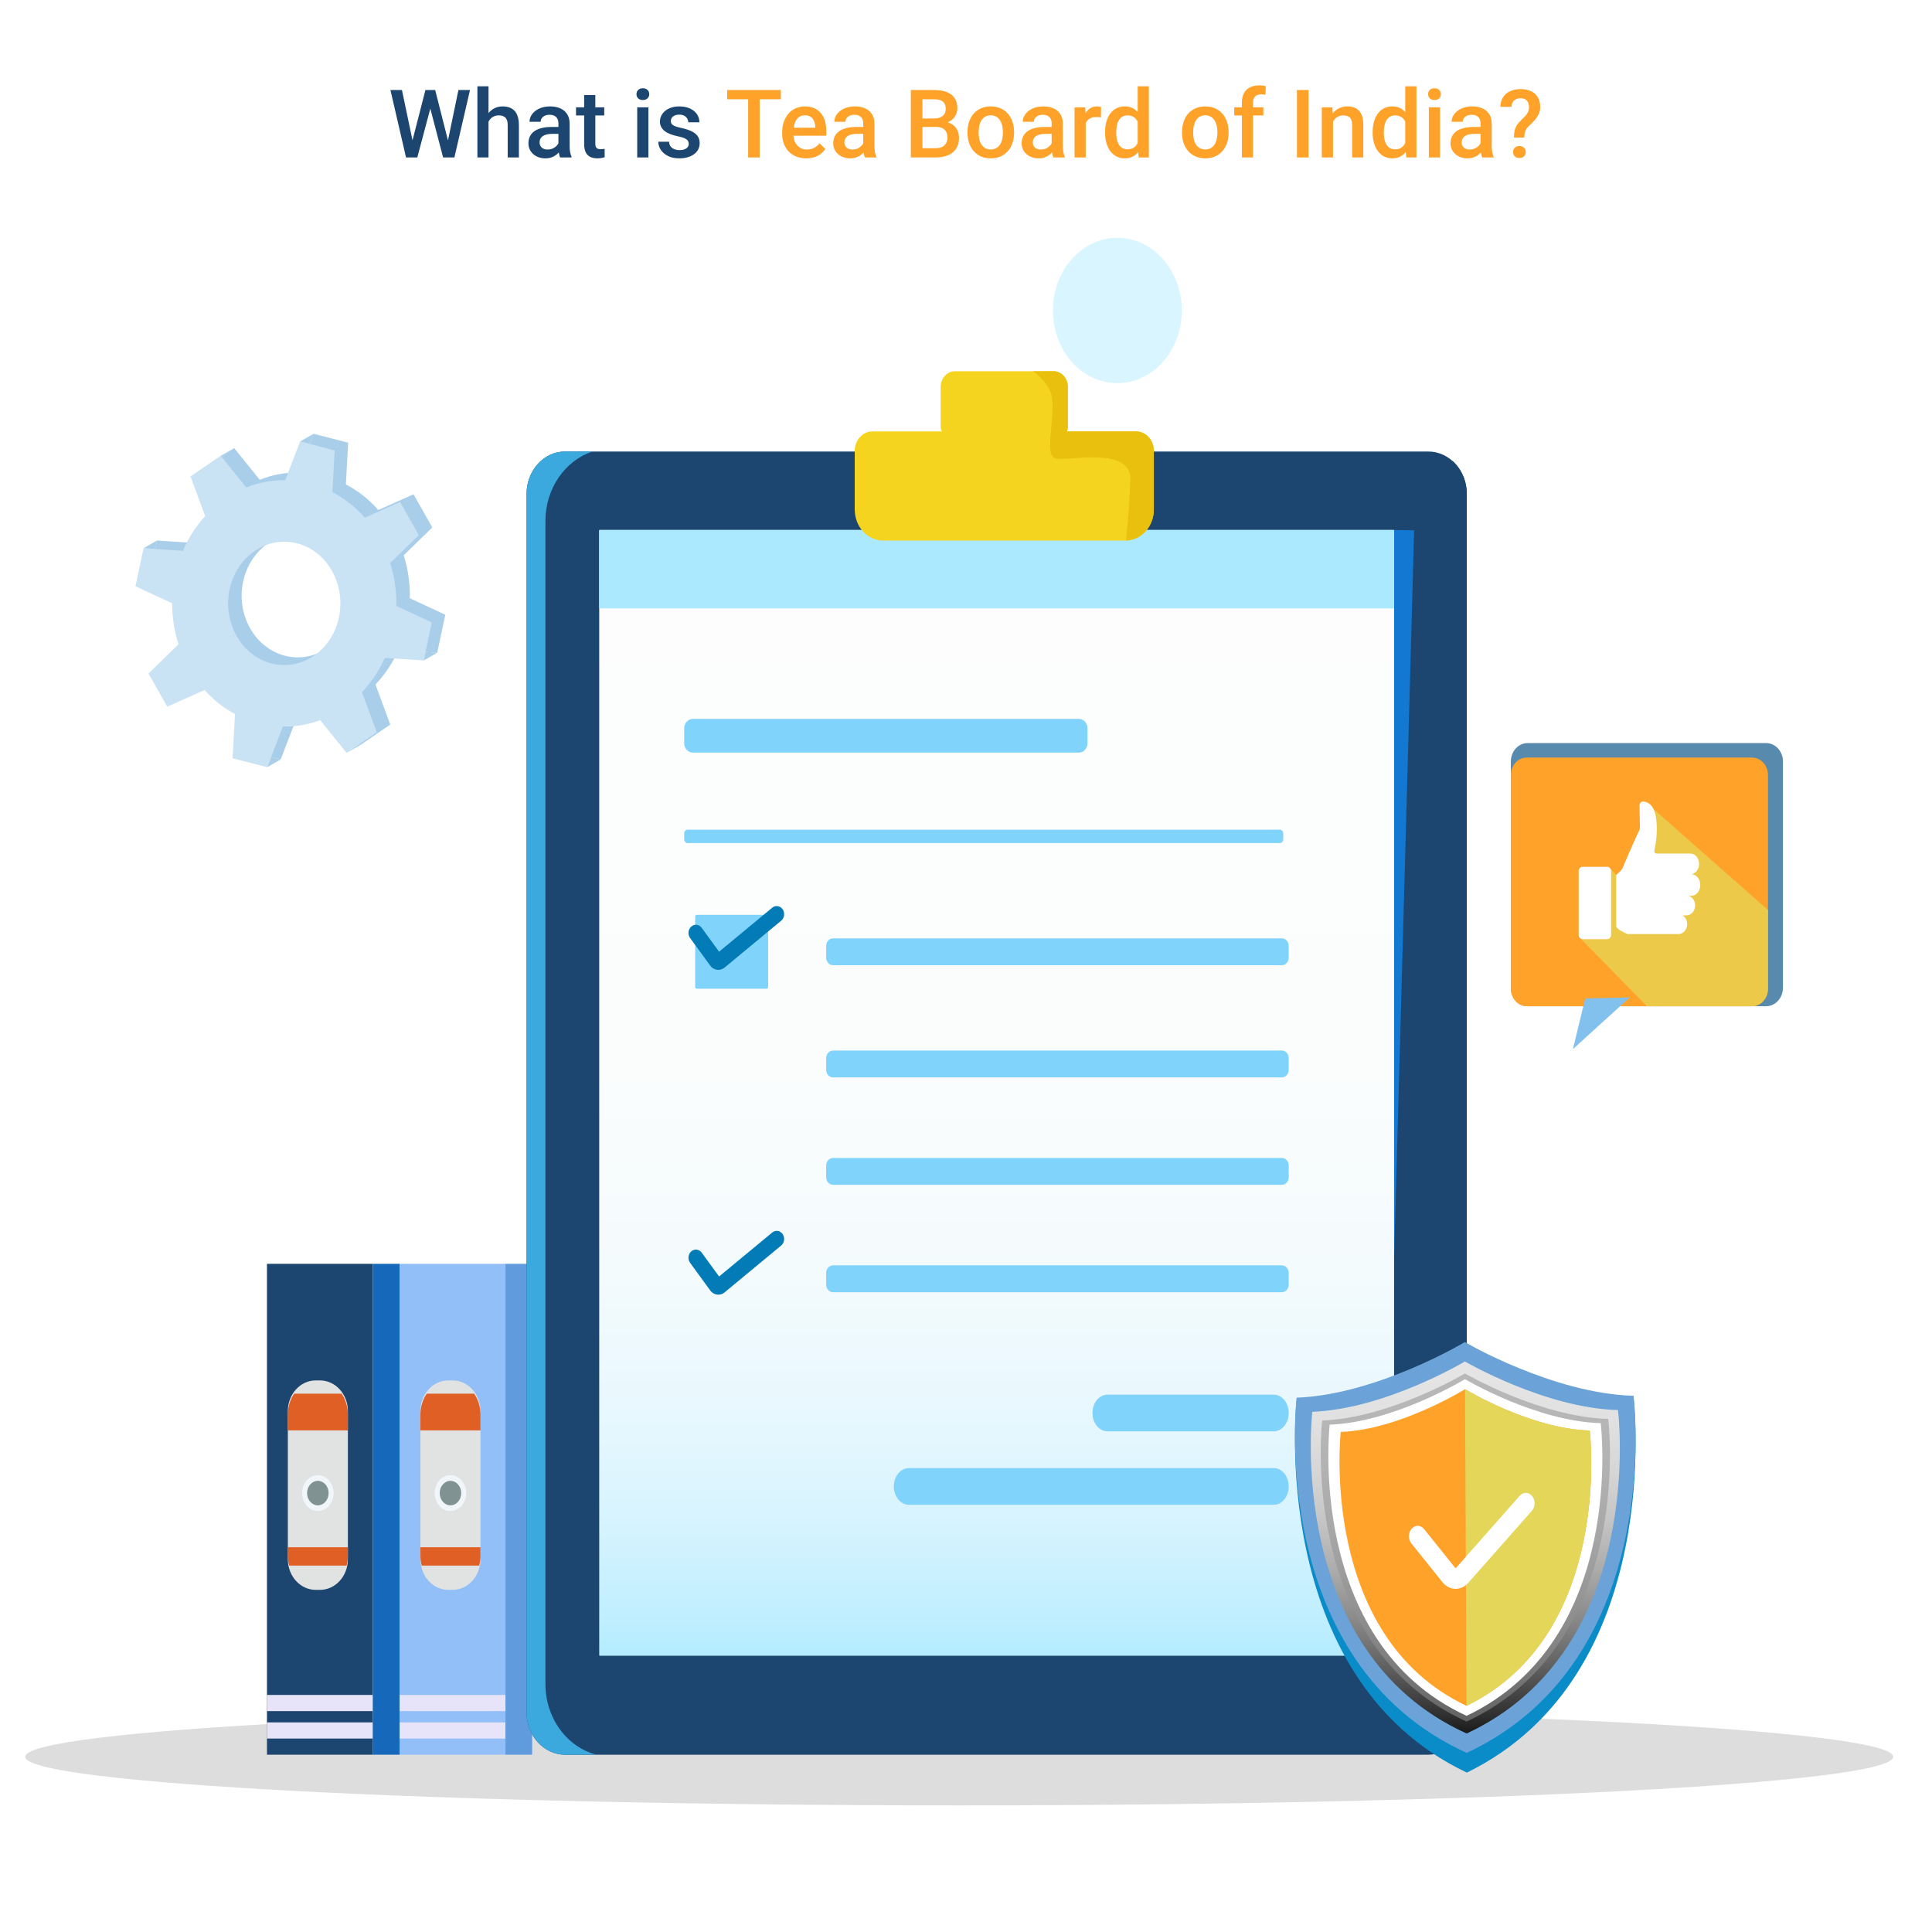 <svg width="1080" height="1080" viewBox="0 0 1080 1080" fill="none" xmlns="http://www.w3.org/2000/svg">
<rect width="1080" height="1080" fill="white"/>
<path d="M230.307 79.538L237.812 50.32H241.746L241.306 57.851L233.283 88H229.194L230.307 79.538ZM224.691 50.32L230.773 79.305L231.316 88H226.969L218.248 50.32H224.691ZM250.26 79.227L256.264 50.32H262.733L254.012 88H249.665L250.26 79.227ZM243.272 50.32L250.7 79.615L251.787 88H247.698L239.805 57.851L239.391 50.32H243.272ZM273.085 48.25V88H266.874V48.25H273.085ZM271.998 72.964L269.979 72.939C269.997 71.006 270.264 69.221 270.782 67.582C271.317 65.942 272.058 64.519 273.007 63.312C273.973 62.087 275.129 61.146 276.475 60.491C277.821 59.818 279.313 59.481 280.952 59.481C282.332 59.481 283.575 59.671 284.679 60.051C285.8 60.43 286.766 61.043 287.577 61.888C288.388 62.716 289 63.803 289.415 65.149C289.846 66.477 290.062 68.099 290.062 70.014V88H283.799V69.962C283.799 68.617 283.6 67.547 283.204 66.753C282.824 65.96 282.263 65.391 281.521 65.045C280.78 64.683 279.874 64.502 278.804 64.502C277.683 64.502 276.691 64.726 275.828 65.175C274.983 65.623 274.275 66.236 273.706 67.012C273.137 67.789 272.705 68.686 272.412 69.704C272.136 70.722 271.998 71.808 271.998 72.964ZM312.162 82.384V69.031C312.162 68.03 311.981 67.168 311.619 66.443C311.256 65.718 310.704 65.158 309.962 64.761C309.238 64.364 308.323 64.165 307.219 64.165C306.201 64.165 305.321 64.338 304.58 64.683C303.838 65.028 303.26 65.494 302.846 66.081C302.432 66.667 302.225 67.331 302.225 68.073H296.014C296.014 66.969 296.281 65.899 296.816 64.864C297.351 63.829 298.127 62.906 299.145 62.095C300.163 61.284 301.379 60.646 302.794 60.18C304.209 59.714 305.796 59.481 307.556 59.481C309.66 59.481 311.524 59.835 313.146 60.542C314.785 61.25 316.07 62.319 317.001 63.752C317.95 65.166 318.425 66.943 318.425 69.082V81.53C318.425 82.807 318.511 83.954 318.684 84.972C318.873 85.973 319.141 86.844 319.486 87.586V88H313.094C312.8 87.327 312.568 86.473 312.395 85.438C312.24 84.386 312.162 83.368 312.162 82.384ZM313.068 70.972L313.12 74.828H308.643C307.487 74.828 306.469 74.94 305.589 75.164C304.709 75.371 303.976 75.682 303.389 76.096C302.803 76.51 302.363 77.01 302.069 77.597C301.776 78.183 301.629 78.847 301.629 79.589C301.629 80.331 301.802 81.013 302.147 81.634C302.492 82.238 302.992 82.712 303.648 83.057C304.321 83.402 305.132 83.575 306.081 83.575C307.357 83.575 308.47 83.316 309.419 82.798C310.385 82.263 311.144 81.617 311.696 80.857C312.248 80.081 312.542 79.348 312.576 78.658L314.595 81.427C314.388 82.134 314.034 82.893 313.534 83.704C313.033 84.515 312.378 85.291 311.567 86.033C310.773 86.758 309.816 87.353 308.694 87.819C307.59 88.285 306.313 88.518 304.864 88.518C303.035 88.518 301.405 88.155 299.973 87.431C298.541 86.689 297.42 85.697 296.609 84.455C295.798 83.195 295.393 81.772 295.393 80.185C295.393 78.701 295.669 77.39 296.221 76.251C296.79 75.095 297.618 74.129 298.705 73.353C299.809 72.576 301.155 71.99 302.742 71.593C304.329 71.179 306.141 70.972 308.177 70.972H313.068ZM337.782 59.999V64.554H321.996V59.999H337.782ZM326.551 53.141H332.788V80.262C332.788 81.125 332.908 81.789 333.15 82.255C333.409 82.704 333.762 83.005 334.211 83.161C334.66 83.316 335.186 83.394 335.79 83.394C336.221 83.394 336.635 83.368 337.032 83.316C337.429 83.264 337.748 83.212 337.989 83.161L338.015 87.922C337.498 88.078 336.894 88.216 336.204 88.336C335.531 88.457 334.754 88.518 333.875 88.518C332.443 88.518 331.174 88.267 330.07 87.767C328.966 87.249 328.104 86.413 327.482 85.257C326.861 84.101 326.551 82.565 326.551 80.65V53.141ZM362.471 59.999V88H356.208V59.999H362.471ZM355.794 52.649C355.794 51.7 356.104 50.916 356.726 50.294C357.364 49.656 358.244 49.337 359.365 49.337C360.469 49.337 361.341 49.656 361.979 50.294C362.617 50.916 362.937 51.7 362.937 52.649C362.937 53.581 362.617 54.357 361.979 54.978C361.341 55.6 360.469 55.91 359.365 55.91C358.244 55.91 357.364 55.6 356.726 54.978C356.104 54.357 355.794 53.581 355.794 52.649ZM385.011 80.418C385.011 79.796 384.856 79.236 384.545 78.735C384.235 78.218 383.64 77.752 382.76 77.338C381.897 76.924 380.62 76.544 378.93 76.199C377.446 75.871 376.083 75.483 374.841 75.035C373.616 74.569 372.563 74.008 371.684 73.353C370.804 72.697 370.122 71.921 369.639 71.023C369.156 70.126 368.915 69.091 368.915 67.918C368.915 66.779 369.165 65.701 369.665 64.683C370.165 63.665 370.881 62.768 371.813 61.992C372.745 61.215 373.875 60.603 375.203 60.154C376.549 59.706 378.05 59.481 379.706 59.481C382.052 59.481 384.062 59.878 385.736 60.672C387.427 61.448 388.721 62.509 389.618 63.855C390.515 65.183 390.963 66.684 390.963 68.358H384.727C384.727 67.616 384.537 66.926 384.157 66.288C383.795 65.632 383.243 65.106 382.501 64.709C381.759 64.295 380.827 64.088 379.706 64.088C378.636 64.088 377.748 64.26 377.041 64.606C376.35 64.933 375.833 65.365 375.488 65.899C375.16 66.434 374.996 67.021 374.996 67.659C374.996 68.125 375.082 68.548 375.255 68.927C375.445 69.29 375.755 69.626 376.187 69.936C376.618 70.23 377.204 70.506 377.946 70.765C378.705 71.023 379.654 71.274 380.793 71.515C382.932 71.964 384.77 72.542 386.305 73.249C387.858 73.939 389.048 74.836 389.876 75.94C390.705 77.027 391.119 78.408 391.119 80.081C391.119 81.323 390.851 82.462 390.316 83.497C389.799 84.515 389.04 85.403 388.039 86.163C387.038 86.904 385.839 87.482 384.442 87.897C383.062 88.311 381.509 88.518 379.784 88.518C377.248 88.518 375.1 88.069 373.34 87.172C371.58 86.257 370.243 85.093 369.329 83.678C368.431 82.246 367.983 80.763 367.983 79.227H374.013C374.082 80.383 374.401 81.306 374.97 81.996C375.557 82.669 376.281 83.161 377.144 83.471C378.024 83.764 378.93 83.911 379.861 83.911C380.983 83.911 381.923 83.764 382.682 83.471C383.441 83.161 384.019 82.747 384.416 82.229C384.813 81.694 385.011 81.09 385.011 80.418Z" fill="#1C4670"/>
<path d="M424.658 50.32V88H418.214V50.32H424.658ZM436.484 50.32V55.496H406.491V50.32H436.484ZM450.692 88.518C448.622 88.518 446.75 88.181 445.076 87.508C443.42 86.818 442.005 85.861 440.832 84.636C439.676 83.411 438.788 81.97 438.167 80.314C437.545 78.658 437.235 76.872 437.235 74.957V73.922C437.235 71.731 437.554 69.747 438.192 67.97C438.831 66.193 439.719 64.674 440.858 63.415C441.997 62.138 443.342 61.164 444.895 60.491C446.448 59.818 448.13 59.481 449.941 59.481C451.943 59.481 453.694 59.818 455.195 60.491C456.696 61.164 457.938 62.112 458.921 63.337C459.922 64.545 460.664 65.986 461.147 67.659C461.647 69.333 461.897 71.179 461.897 73.197V75.863H440.263V71.386H455.738V70.894C455.704 69.773 455.479 68.72 455.065 67.737C454.669 66.753 454.056 65.96 453.228 65.356C452.4 64.752 451.296 64.45 449.916 64.45C448.88 64.45 447.957 64.674 447.146 65.123C446.353 65.554 445.689 66.184 445.154 67.012C444.619 67.84 444.205 68.841 443.912 70.014C443.636 71.17 443.498 72.473 443.498 73.922V74.957C443.498 76.182 443.661 77.321 443.989 78.373C444.334 79.408 444.835 80.314 445.49 81.09C446.146 81.867 446.939 82.479 447.871 82.928C448.803 83.359 449.864 83.575 451.054 83.575C452.555 83.575 453.892 83.273 455.065 82.669C456.239 82.065 457.257 81.211 458.119 80.107L461.406 83.29C460.802 84.17 460.017 85.015 459.051 85.826C458.085 86.62 456.903 87.267 455.505 87.767C454.125 88.267 452.521 88.518 450.692 88.518ZM482.549 82.384V69.031C482.549 68.03 482.368 67.168 482.005 66.443C481.643 65.718 481.091 65.158 480.349 64.761C479.625 64.364 478.71 64.165 477.606 64.165C476.588 64.165 475.708 64.338 474.966 64.683C474.224 65.028 473.646 65.494 473.232 66.081C472.818 66.667 472.611 67.331 472.611 68.073H466.4C466.4 66.969 466.668 65.899 467.203 64.864C467.737 63.829 468.514 62.906 469.532 62.095C470.55 61.284 471.766 60.646 473.181 60.18C474.595 59.714 476.183 59.481 477.942 59.481C480.047 59.481 481.91 59.835 483.532 60.542C485.171 61.25 486.457 62.319 487.388 63.752C488.337 65.166 488.812 66.943 488.812 69.082V81.53C488.812 82.807 488.898 83.954 489.07 84.972C489.26 85.973 489.528 86.844 489.873 87.586V88H483.48C483.187 87.327 482.954 86.473 482.782 85.438C482.626 84.386 482.549 83.368 482.549 82.384ZM483.455 70.972L483.506 74.828H479.029C477.873 74.828 476.855 74.94 475.976 75.164C475.096 75.371 474.362 75.682 473.776 76.096C473.189 76.51 472.749 77.01 472.456 77.597C472.163 78.183 472.016 78.847 472.016 79.589C472.016 80.331 472.189 81.013 472.534 81.634C472.879 82.238 473.379 82.712 474.035 83.057C474.708 83.402 475.518 83.575 476.467 83.575C477.744 83.575 478.857 83.316 479.806 82.798C480.772 82.263 481.531 81.617 482.083 80.857C482.635 80.081 482.928 79.348 482.963 78.658L484.981 81.427C484.774 82.134 484.421 82.893 483.92 83.704C483.42 84.515 482.764 85.291 481.954 86.033C481.16 86.758 480.202 87.353 479.081 87.819C477.977 88.285 476.7 88.518 475.251 88.518C473.422 88.518 471.792 88.155 470.36 87.431C468.928 86.689 467.806 85.697 466.996 84.455C466.185 83.195 465.779 81.772 465.779 80.185C465.779 78.701 466.055 77.39 466.607 76.251C467.177 75.095 468.005 74.129 469.092 73.353C470.196 72.576 471.542 71.99 473.129 71.593C474.716 71.179 476.528 70.972 478.563 70.972H483.455ZM523.282 70.972H513.681L513.629 66.236H522.014C523.429 66.236 524.628 66.029 525.611 65.615C526.612 65.183 527.371 64.571 527.889 63.777C528.406 62.967 528.665 61.992 528.665 60.853C528.665 59.594 528.424 58.567 527.94 57.773C527.457 56.98 526.715 56.402 525.715 56.04C524.731 55.677 523.472 55.496 521.937 55.496H515.648V88H509.152V50.32H521.937C524.007 50.32 525.853 50.519 527.475 50.916C529.114 51.312 530.502 51.933 531.641 52.779C532.797 53.607 533.668 54.659 534.255 55.936C534.859 57.213 535.161 58.731 535.161 60.491C535.161 62.044 534.79 63.467 534.048 64.761C533.306 66.037 532.21 67.081 530.761 67.892C529.312 68.703 527.509 69.186 525.353 69.341L523.282 70.972ZM522.998 88H511.637L514.561 82.85H522.998C524.464 82.85 525.689 82.609 526.672 82.126C527.656 81.625 528.389 80.944 528.872 80.081C529.372 79.201 529.623 78.175 529.623 77.001C529.623 75.776 529.407 74.716 528.976 73.818C528.544 72.904 527.863 72.205 526.931 71.722C526 71.222 524.783 70.972 523.282 70.972H515.984L516.036 66.236H525.534L527.009 68.022C529.079 68.091 530.778 68.548 532.107 69.393C533.453 70.238 534.453 71.334 535.109 72.68C535.764 74.025 536.092 75.475 536.092 77.027C536.092 79.425 535.566 81.435 534.514 83.057C533.479 84.679 531.986 85.912 530.037 86.758C528.087 87.586 525.741 88 522.998 88ZM540.828 74.31V73.715C540.828 71.696 541.121 69.824 541.708 68.099C542.295 66.357 543.14 64.847 544.244 63.57C545.366 62.276 546.729 61.276 548.333 60.568C549.955 59.844 551.784 59.481 553.819 59.481C555.872 59.481 557.701 59.844 559.306 60.568C560.927 61.276 562.299 62.276 563.42 63.57C564.542 64.847 565.396 66.357 565.982 68.099C566.569 69.824 566.862 71.696 566.862 73.715V74.31C566.862 76.329 566.569 78.201 565.982 79.926C565.396 81.651 564.542 83.161 563.42 84.455C562.299 85.731 560.936 86.732 559.332 87.457C557.727 88.164 555.907 88.518 553.871 88.518C551.818 88.518 549.981 88.164 548.359 87.457C546.754 86.732 545.391 85.731 544.27 84.455C543.149 83.161 542.295 81.651 541.708 79.926C541.121 78.201 540.828 76.329 540.828 74.31ZM547.065 73.715V74.31C547.065 75.57 547.194 76.76 547.453 77.881C547.712 79.003 548.117 79.986 548.669 80.832C549.222 81.677 549.929 82.341 550.792 82.824C551.654 83.307 552.681 83.549 553.871 83.549C555.027 83.549 556.028 83.307 556.873 82.824C557.736 82.341 558.443 81.677 558.995 80.832C559.547 79.986 559.953 79.003 560.211 77.881C560.487 76.76 560.625 75.57 560.625 74.31V73.715C560.625 72.473 560.487 71.299 560.211 70.195C559.953 69.074 559.539 68.082 558.969 67.219C558.417 66.357 557.71 65.684 556.847 65.201C556.002 64.7 554.993 64.45 553.819 64.45C552.646 64.45 551.628 64.7 550.766 65.201C549.92 65.684 549.222 66.357 548.669 67.219C548.117 68.082 547.712 69.074 547.453 70.195C547.194 71.299 547.065 72.473 547.065 73.715ZM587.876 82.384V69.031C587.876 68.03 587.695 67.168 587.333 66.443C586.97 65.718 586.418 65.158 585.676 64.761C584.952 64.364 584.037 64.165 582.933 64.165C581.915 64.165 581.035 64.338 580.293 64.683C579.552 65.028 578.974 65.494 578.56 66.081C578.146 66.667 577.938 67.331 577.938 68.073H571.728C571.728 66.969 571.995 65.899 572.53 64.864C573.065 63.829 573.841 62.906 574.859 62.095C575.877 61.284 577.093 60.646 578.508 60.18C579.923 59.714 581.51 59.481 583.27 59.481C585.374 59.481 587.238 59.835 588.859 60.542C590.498 61.25 591.784 62.319 592.715 63.752C593.664 65.166 594.139 66.943 594.139 69.082V81.53C594.139 82.807 594.225 83.954 594.397 84.972C594.587 85.973 594.855 86.844 595.2 87.586V88H588.808C588.514 87.327 588.281 86.473 588.109 85.438C587.954 84.386 587.876 83.368 587.876 82.384ZM588.782 70.972L588.833 74.828H584.356C583.201 74.828 582.183 74.94 581.303 75.164C580.423 75.371 579.69 75.682 579.103 76.096C578.516 76.51 578.076 77.01 577.783 77.597C577.49 78.183 577.343 78.847 577.343 79.589C577.343 80.331 577.516 81.013 577.861 81.634C578.206 82.238 578.706 82.712 579.362 83.057C580.035 83.402 580.846 83.575 581.794 83.575C583.071 83.575 584.184 83.316 585.133 82.798C586.099 82.263 586.858 81.617 587.41 80.857C587.962 80.081 588.256 79.348 588.29 78.658L590.309 81.427C590.102 82.134 589.748 82.893 589.248 83.704C588.747 84.515 588.092 85.291 587.281 86.033C586.487 86.758 585.53 87.353 584.408 87.819C583.304 88.285 582.027 88.518 580.578 88.518C578.749 88.518 577.119 88.155 575.687 87.431C574.255 86.689 573.134 85.697 572.323 84.455C571.512 83.195 571.106 81.772 571.106 80.185C571.106 78.701 571.382 77.39 571.935 76.251C572.504 75.095 573.332 74.129 574.419 73.353C575.523 72.576 576.869 71.99 578.456 71.593C580.043 71.179 581.855 70.972 583.891 70.972H588.782ZM606.923 65.33V88H600.686V59.999H606.638L606.923 65.33ZM615.489 59.818L615.437 65.615C615.057 65.546 614.643 65.494 614.195 65.46C613.764 65.425 613.332 65.408 612.901 65.408C611.831 65.408 610.891 65.563 610.08 65.874C609.269 66.167 608.588 66.598 608.036 67.168C607.501 67.72 607.087 68.392 606.793 69.186C606.5 69.98 606.328 70.868 606.276 71.852L604.853 71.955C604.853 70.195 605.025 68.565 605.37 67.064C605.715 65.563 606.233 64.243 606.923 63.105C607.63 61.966 608.51 61.077 609.562 60.439C610.632 59.801 611.866 59.481 613.263 59.481C613.643 59.481 614.048 59.516 614.479 59.585C614.928 59.654 615.264 59.732 615.489 59.818ZM635.959 82.203V48.25H642.222V88H636.554L635.959 82.203ZM617.74 74.31V73.767C617.74 71.644 617.99 69.712 618.491 67.97C618.991 66.21 619.716 64.7 620.665 63.441C621.613 62.164 622.769 61.19 624.132 60.517C625.495 59.827 627.031 59.481 628.739 59.481C630.43 59.481 631.913 59.809 633.19 60.465C634.467 61.12 635.554 62.061 636.451 63.286C637.348 64.493 638.064 65.942 638.599 67.633C639.133 69.307 639.513 71.17 639.737 73.223V74.957C639.513 76.958 639.133 78.787 638.599 80.443C638.064 82.1 637.348 83.532 636.451 84.739C635.554 85.947 634.458 86.879 633.164 87.534C631.887 88.19 630.395 88.518 628.687 88.518C626.996 88.518 625.469 88.164 624.106 87.457C622.761 86.749 621.613 85.757 620.665 84.481C619.716 83.204 618.991 81.703 618.491 79.978C617.99 78.235 617.74 76.346 617.74 74.31ZM623.977 73.767V74.31C623.977 75.587 624.089 76.777 624.313 77.881C624.555 78.986 624.926 79.96 625.426 80.806C625.927 81.634 626.574 82.289 627.367 82.772C628.178 83.238 629.144 83.471 630.266 83.471C631.68 83.471 632.845 83.161 633.759 82.54C634.674 81.918 635.39 81.082 635.907 80.029C636.442 78.96 636.804 77.769 636.994 76.458V71.774C636.891 70.756 636.675 69.807 636.347 68.927C636.037 68.047 635.614 67.28 635.079 66.624C634.544 65.951 633.88 65.434 633.086 65.071C632.31 64.692 631.387 64.502 630.317 64.502C629.179 64.502 628.213 64.743 627.419 65.227C626.625 65.71 625.97 66.374 625.452 67.219C624.952 68.065 624.581 69.048 624.339 70.169C624.098 71.291 623.977 72.49 623.977 73.767ZM660.751 74.31V73.715C660.751 71.696 661.044 69.824 661.631 68.099C662.217 66.357 663.063 64.847 664.167 63.57C665.288 62.276 666.651 61.276 668.256 60.568C669.878 59.844 671.706 59.481 673.742 59.481C675.795 59.481 677.624 59.844 679.229 60.568C680.85 61.276 682.222 62.276 683.343 63.57C684.465 64.847 685.319 66.357 685.905 68.099C686.492 69.824 686.785 71.696 686.785 73.715V74.31C686.785 76.329 686.492 78.201 685.905 79.926C685.319 81.651 684.465 83.161 683.343 84.455C682.222 85.731 680.859 86.732 679.254 87.457C677.65 88.164 675.83 88.518 673.794 88.518C671.741 88.518 669.903 88.164 668.282 87.457C666.677 86.732 665.314 85.731 664.193 84.455C663.071 83.161 662.217 81.651 661.631 79.926C661.044 78.201 660.751 76.329 660.751 74.31ZM666.988 73.715V74.31C666.988 75.57 667.117 76.76 667.376 77.881C667.635 79.003 668.04 79.986 668.592 80.832C669.144 81.677 669.852 82.341 670.714 82.824C671.577 83.307 672.604 83.549 673.794 83.549C674.95 83.549 675.951 83.307 676.796 82.824C677.659 82.341 678.366 81.677 678.918 80.832C679.47 79.986 679.875 79.003 680.134 77.881C680.41 76.76 680.548 75.57 680.548 74.31V73.715C680.548 72.473 680.41 71.299 680.134 70.195C679.875 69.074 679.461 68.082 678.892 67.219C678.34 66.357 677.633 65.684 676.77 65.201C675.925 64.7 674.915 64.45 673.742 64.45C672.569 64.45 671.551 64.7 670.688 65.201C669.843 65.684 669.144 66.357 668.592 67.219C668.04 68.082 667.635 69.074 667.376 70.195C667.117 71.299 666.988 72.473 666.988 73.715ZM700.449 88H694.212V57.308C694.212 55.22 694.601 53.469 695.377 52.054C696.171 50.622 697.301 49.544 698.767 48.819C700.234 48.078 701.967 47.706 703.969 47.706C704.59 47.706 705.202 47.75 705.806 47.836C706.41 47.905 706.997 48.017 707.566 48.172L707.411 52.986C707.066 52.9 706.686 52.839 706.272 52.805C705.875 52.77 705.444 52.753 704.978 52.753C704.029 52.753 703.21 52.934 702.52 53.296C701.847 53.641 701.329 54.15 700.967 54.823C700.622 55.496 700.449 56.324 700.449 57.308V88ZM706.22 59.999V64.554H689.917V59.999H706.22ZM731.504 50.32V88H725.008V50.32H731.504ZM745.142 65.977V88H738.905V59.999H744.78L745.142 65.977ZM744.029 72.964L742.011 72.939C742.028 70.954 742.304 69.134 742.839 67.478C743.391 65.822 744.15 64.398 745.116 63.208C746.1 62.018 747.273 61.103 748.636 60.465C749.999 59.809 751.517 59.481 753.19 59.481C754.536 59.481 755.752 59.671 756.839 60.051C757.944 60.413 758.884 61.008 759.66 61.836C760.454 62.665 761.058 63.743 761.472 65.071C761.886 66.382 762.093 67.996 762.093 69.911V88H755.83V69.885C755.83 68.539 755.632 67.478 755.235 66.702C754.855 65.908 754.295 65.347 753.553 65.019C752.828 64.674 751.922 64.502 750.835 64.502C749.766 64.502 748.808 64.726 747.963 65.175C747.118 65.623 746.402 66.236 745.815 67.012C745.246 67.789 744.806 68.686 744.495 69.704C744.185 70.722 744.029 71.808 744.029 72.964ZM785.539 82.203V48.25H791.802V88H786.134L785.539 82.203ZM767.32 74.31V73.767C767.32 71.644 767.57 69.712 768.071 67.97C768.571 66.21 769.296 64.7 770.245 63.441C771.194 62.164 772.349 61.19 773.712 60.517C775.075 59.827 776.611 59.481 778.319 59.481C780.01 59.481 781.493 59.809 782.77 60.465C784.047 61.12 785.134 62.061 786.031 63.286C786.928 64.493 787.644 65.942 788.179 67.633C788.714 69.307 789.093 71.17 789.317 73.223V74.957C789.093 76.958 788.714 78.787 788.179 80.443C787.644 82.1 786.928 83.532 786.031 84.739C785.134 85.947 784.038 86.879 782.744 87.534C781.467 88.19 779.975 88.518 778.267 88.518C776.576 88.518 775.049 88.164 773.687 87.457C772.341 86.749 771.194 85.757 770.245 84.481C769.296 83.204 768.571 81.703 768.071 79.978C767.57 78.235 767.32 76.346 767.32 74.31ZM773.557 73.767V74.31C773.557 75.587 773.669 76.777 773.894 77.881C774.135 78.986 774.506 79.96 775.006 80.806C775.507 81.634 776.154 82.289 776.947 82.772C777.758 83.238 778.724 83.471 779.846 83.471C781.26 83.471 782.425 83.161 783.339 82.54C784.254 81.918 784.97 81.082 785.487 80.029C786.022 78.96 786.384 77.769 786.574 76.458V71.774C786.471 70.756 786.255 69.807 785.927 68.927C785.617 68.047 785.194 67.28 784.659 66.624C784.124 65.951 783.46 65.434 782.667 65.071C781.89 64.692 780.967 64.502 779.897 64.502C778.759 64.502 777.793 64.743 776.999 65.227C776.205 65.71 775.55 66.374 775.032 67.219C774.532 68.065 774.161 69.048 773.919 70.169C773.678 71.291 773.557 72.49 773.557 73.767ZM805 59.999V88H798.737V59.999H805ZM798.323 52.649C798.323 51.7 798.634 50.916 799.255 50.294C799.893 49.656 800.773 49.337 801.895 49.337C802.999 49.337 803.87 49.656 804.508 50.294C805.147 50.916 805.466 51.7 805.466 52.649C805.466 53.581 805.147 54.357 804.508 54.978C803.87 55.6 802.999 55.91 801.895 55.91C800.773 55.91 799.893 55.6 799.255 54.978C798.634 54.357 798.323 53.581 798.323 52.649ZM827.618 82.384V69.031C827.618 68.03 827.437 67.168 827.075 66.443C826.712 65.718 826.16 65.158 825.418 64.761C824.694 64.364 823.779 64.165 822.675 64.165C821.657 64.165 820.778 64.338 820.036 64.683C819.294 65.028 818.716 65.494 818.302 66.081C817.888 66.667 817.681 67.331 817.681 68.073H811.47C811.47 66.969 811.737 65.899 812.272 64.864C812.807 63.829 813.583 62.906 814.601 62.095C815.619 61.284 816.835 60.646 818.25 60.18C819.665 59.714 821.252 59.481 823.012 59.481C825.117 59.481 826.98 59.835 828.602 60.542C830.241 61.25 831.526 62.319 832.458 63.752C833.406 65.166 833.881 66.943 833.881 69.082V81.53C833.881 82.807 833.967 83.954 834.14 84.972C834.329 85.973 834.597 86.844 834.942 87.586V88H828.55C828.257 87.327 828.024 86.473 827.851 85.438C827.696 84.386 827.618 83.368 827.618 82.384ZM828.524 70.972L828.576 74.828H824.099C822.943 74.828 821.925 74.94 821.045 75.164C820.165 75.371 819.432 75.682 818.845 76.096C818.259 76.51 817.819 77.01 817.525 77.597C817.232 78.183 817.085 78.847 817.085 79.589C817.085 80.331 817.258 81.013 817.603 81.634C817.948 82.238 818.448 82.712 819.104 83.057C819.777 83.402 820.588 83.575 821.537 83.575C822.813 83.575 823.926 83.316 824.875 82.798C825.841 82.263 826.6 81.617 827.152 80.857C827.704 80.081 827.998 79.348 828.032 78.658L830.051 81.427C829.844 82.134 829.49 82.893 828.99 83.704C828.489 84.515 827.834 85.291 827.023 86.033C826.229 86.758 825.272 87.353 824.15 87.819C823.046 88.285 821.77 88.518 820.32 88.518C818.492 88.518 816.861 88.155 815.429 87.431C813.997 86.689 812.876 85.697 812.065 84.455C811.254 83.195 810.849 81.772 810.849 80.185C810.849 78.701 811.125 77.39 811.677 76.251C812.246 75.095 813.074 74.129 814.161 73.353C815.265 72.576 816.611 71.99 818.198 71.593C819.785 71.179 821.597 70.972 823.633 70.972H828.524ZM852.074 76.898H846.303C846.32 75.293 846.458 73.948 846.717 72.861C846.976 71.757 847.407 70.756 848.011 69.859C848.632 68.962 849.451 68.013 850.469 67.012C851.263 66.253 851.979 65.537 852.617 64.864C853.256 64.174 853.764 63.45 854.144 62.69C854.524 61.914 854.713 61.026 854.713 60.025C854.713 58.938 854.532 58.015 854.17 57.256C853.808 56.497 853.273 55.919 852.565 55.522C851.875 55.125 851.013 54.927 849.978 54.927C849.115 54.927 848.304 55.099 847.545 55.444C846.786 55.772 846.173 56.29 845.708 56.997C845.242 57.687 844.992 58.602 844.957 59.74H838.72C838.755 57.566 839.272 55.738 840.273 54.254C841.274 52.77 842.619 51.657 844.31 50.916C846.001 50.174 847.89 49.803 849.978 49.803C852.289 49.803 854.265 50.2 855.904 50.993C857.543 51.77 858.794 52.908 859.656 54.409C860.536 55.893 860.976 57.687 860.976 59.792C860.976 61.31 860.674 62.69 860.07 63.933C859.466 65.158 858.681 66.305 857.715 67.374C856.749 68.427 855.705 69.479 854.584 70.532C853.618 71.412 852.962 72.369 852.617 73.404C852.272 74.422 852.091 75.587 852.074 76.898ZM845.785 84.972C845.785 84.04 846.104 83.255 846.743 82.617C847.381 81.962 848.252 81.634 849.356 81.634C850.461 81.634 851.332 81.962 851.97 82.617C852.609 83.255 852.928 84.04 852.928 84.972C852.928 85.904 852.609 86.697 851.97 87.353C851.332 87.991 850.461 88.311 849.356 88.311C848.252 88.311 847.381 87.991 846.743 87.353C846.104 86.697 845.785 85.904 845.785 84.972Z" fill="#FFA229"/>
<g opacity="0.45">
<path d="M624.601 214.194C644.5 214.194 660.632 196.005 660.632 173.567C660.632 151.129 644.5 132.94 624.601 132.94C604.702 132.94 588.57 151.129 588.57 173.567C588.57 196.005 604.702 214.194 624.601 214.194Z" fill="#ABE9FF"/>
</g>
<path opacity="0.15" d="M536.204 1009.23C824.568 1009.23 1058.33 997.059 1058.33 982.046C1058.33 967.033 824.568 954.863 536.204 954.863C247.84 954.863 14.075 967.033 14.075 982.046C14.075 997.059 247.84 1009.23 536.204 1009.23Z" fill="#231F20"/>
<path d="M282.551 706.487H223.352V980.892H282.551V706.487Z" fill="#92BFF7"/>
<path d="M253.007 888.74H250.611C242.002 888.74 235.023 881.073 235.023 871.615V788.791C235.023 779.333 242.002 771.666 250.611 771.666H253.007C261.616 771.666 268.594 779.333 268.594 788.791V871.614C268.594 881.073 261.616 888.74 253.007 888.74Z" fill="#E1E3E2"/>
<path d="M282.551 962.82H223.352V971.857H282.551V962.82Z" fill="#E7E4F9"/>
<path d="M282.551 947.481H223.352V956.519H282.551V947.481Z" fill="#E7E4F9"/>
<path d="M282.552 980.891H297.473L297.473 706.485H282.552L282.552 980.891Z" fill="#5F9BDD"/>
<path d="M235.023 790.766V799.597H268.594V790.766C268.594 786.349 267.264 782.294 265.052 779.058H238.565C236.353 782.294 235.023 786.349 235.023 790.766Z" fill="#E05F25"/>
<path d="M235.023 864.915V869.639C235.023 871.568 235.28 873.429 235.748 875.185H267.87C268.338 873.429 268.594 871.568 268.594 869.639V864.915H235.023Z" fill="#E05F25"/>
<path d="M260.622 834.65C260.622 840.19 256.676 844.68 251.808 844.68C246.941 844.68 242.994 840.189 242.994 834.65C242.994 829.11 246.94 824.62 251.808 824.62C256.676 824.621 260.622 829.111 260.622 834.65Z" fill="#F1F6FA"/>
<path d="M251.809 841.5C255.131 841.5 257.825 838.434 257.825 834.653C257.825 830.872 255.131 827.807 251.809 827.807C248.486 827.807 245.792 830.872 245.792 834.653C245.792 838.434 248.486 841.5 251.809 841.5Z" fill="#809292"/>
<path d="M208.429 706.487H149.229V980.892H208.429V706.487Z" fill="#1C4670"/>
<path d="M178.886 888.74H176.489C167.881 888.74 160.902 881.072 160.902 871.614V788.791C160.902 779.333 167.881 771.666 176.489 771.666H178.886C187.494 771.666 194.473 779.333 194.473 788.791V871.615C194.473 881.072 187.494 888.74 178.886 888.74Z" fill="#E1E3E2"/>
<path d="M208.429 962.82H149.229V971.857H208.429V962.82Z" fill="#E7E4F9"/>
<path d="M208.429 947.481H149.229V956.519H208.429V947.481Z" fill="#E7E4F9"/>
<path d="M208.43 980.891H223.35L223.35 706.485H208.43L208.43 980.891Z" fill="#1568BA"/>
<path d="M160.901 790.766V799.597H194.472V790.766C194.472 786.349 193.142 782.294 190.93 779.058H164.443C162.231 782.294 160.901 786.349 160.901 790.766Z" fill="#E05F25"/>
<path d="M160.901 864.915V869.639C160.901 871.568 161.158 873.429 161.626 875.185H193.748C194.216 873.429 194.472 871.568 194.472 869.639V864.915H160.901Z" fill="#E05F25"/>
<path d="M186.501 834.65C186.501 840.19 182.555 844.68 177.687 844.68C172.82 844.68 168.873 840.189 168.873 834.65C168.873 829.11 172.819 824.62 177.687 824.62C182.554 824.621 186.501 829.111 186.501 834.65Z" fill="#F1F6FA"/>
<path d="M183.702 834.653C183.702 838.434 181.009 841.5 177.686 841.5C174.363 841.5 171.67 838.434 171.67 834.653C171.67 830.872 174.363 827.807 177.686 827.807C181.009 827.807 183.702 830.872 183.702 834.653Z" fill="#809292"/>
<path d="M229.107 334.433C229.266 326.389 228.145 318.26 225.663 310.422L241.644 294.856L231.172 276.309L211.477 285.088C206.183 279.066 200.024 274.267 193.355 270.79L194.632 247.467L175.296 242.488L166.975 264.12C159.664 264.044 152.286 265.374 145.186 268.196L130.905 250.489L114.03 261.995L122.219 284.177C116.988 289.893 112.813 296.489 109.765 303.608L87.792 302.152L83.263 323.402L103.776 332.935C103.764 340.624 104.923 348.372 107.324 355.85L90.548 372.192L101.019 390.739L121.886 381.437C126.906 387.026 132.681 391.527 138.913 394.87L137.56 419.58L156.896 424.559L165.622 401.874C172.626 401.985 179.696 400.804 186.529 398.258L201.287 416.557L218.162 405.052L209.894 382.653C215.224 377.031 219.506 370.513 222.663 363.454L244.4 364.896L248.929 343.644L229.107 334.433ZM182.989 362.297C168.267 372.335 148.927 367.355 139.792 351.173C130.656 334.991 135.185 313.735 149.908 303.698C164.63 293.659 183.97 298.639 193.105 314.821C202.242 331.003 197.712 352.258 182.989 362.297Z" fill="#A9CEEA"/>
<path d="M221.566 338.737C221.725 330.693 220.604 322.564 218.124 314.727L234.104 299.16L223.633 280.613L203.938 289.393C198.643 283.37 192.485 278.571 185.816 275.095L187.093 251.772L167.757 246.793L159.436 268.425C152.125 268.349 144.747 269.679 137.646 272.501L123.366 254.794L106.491 266.3L114.679 288.482C109.448 294.198 105.273 300.793 102.225 307.912L80.253 306.456L75.724 327.707L96.237 337.239C96.224 344.928 97.383 352.676 99.784 360.153L83.009 376.495L93.479 395.042L114.346 385.74C119.366 391.328 125.14 395.83 131.374 399.173L130.019 423.883L149.356 428.861L158.082 406.177C165.086 406.288 172.156 405.107 178.989 402.561L193.747 420.861L210.622 409.355L202.353 386.957C207.683 381.334 211.965 374.817 215.122 367.758L236.859 369.199L241.388 347.948L221.566 338.737ZM175.45 366.602C160.727 376.639 141.387 371.659 132.251 355.478C123.117 339.295 127.645 318.04 142.367 308.003C157.09 297.965 176.43 302.945 185.565 319.126C194.701 335.307 190.171 356.563 175.45 366.602Z" fill="#C9E2F4"/>
<path d="M80.252 306.452L86.785 306.885L87.793 302.15L80.252 306.452Z" fill="#A9CEEA"/>
<path d="M167.756 246.79L175.297 242.488L173.111 248.169L167.756 246.79Z" fill="#A9CEEA"/>
<path d="M123.365 254.794L130.907 250.492L123.802 255.336L123.365 254.794Z" fill="#A9CEEA"/>
<path d="M149.357 428.854L156.898 424.552L151.543 423.174L149.357 428.854Z" fill="#A9CEEA"/>
<path d="M236.859 369.193L244.401 364.892L237.868 364.458L236.859 369.193Z" fill="#A9CEEA"/>
<path d="M193.747 420.855L201.288 416.553L200.851 416.012L193.747 420.855Z" fill="#A9CEEA"/>
<path d="M987.277 415.38H853.975C848.78 415.38 844.568 420.008 844.568 425.716V552.151C844.568 557.859 848.78 562.487 853.975 562.487H987.277C990.849 562.487 993.956 560.3 995.549 557.078C995.838 556.492 996.078 555.873 996.261 555.225C996.537 554.254 996.684 553.222 996.684 552.152V505.552V425.715C996.684 420.008 992.473 415.38 987.277 415.38Z" fill="#578AAD"/>
<path d="M979.421 562.488H853.458C848.548 562.488 844.568 558.116 844.568 552.722V433.247C844.568 427.853 848.548 423.481 853.457 423.481H979.421C984.33 423.481 988.31 427.854 988.31 433.247V552.722C988.311 558.116 984.331 562.488 979.421 562.488Z" fill="#FFA229"/>
<path d="M923.115 451.207L910.84 486.957L903.474 489.156L900.008 485.29L883.68 524.754L920.678 562.488H979.421C984.331 562.488 988.311 558.116 988.311 552.722V508.688L923.115 451.207Z" fill="#EDC94A"/>
<path d="M945.524 488.694C947.946 488.309 949.815 485.881 949.815 482.935C949.815 479.722 947.594 477.116 944.853 477.116H925.849C925.136 477.116 924.616 476.328 924.794 475.517C925.548 472.068 927.031 463.622 925.504 455.962C924.233 449.587 920.847 448.202 918.592 448.026C917.431 447.936 916.453 449.024 916.483 450.388L916.743 461.88C916.763 462.806 916.57 463.72 916.179 464.526C913.379 470.313 908.332 482.146 906.986 485.318C906.762 485.845 906.446 486.309 906.057 486.681L903.478 489.153V518.026C904.569 520.105 909.82 522.158 909.82 522.158H938.271C940.838 522.158 943.039 519.827 943.13 516.819C943.196 514.598 942.146 512.659 940.587 511.707H942.724C945.304 511.707 947.514 509.351 947.586 506.326C947.65 503.591 946.023 501.288 943.842 500.75H945.401C948.19 500.75 950.452 498.098 950.452 494.826V494.611C950.451 491.388 948.255 488.772 945.524 488.694Z" fill="white"/>
<path d="M898.518 484.555H884.565C883.409 484.555 882.472 485.654 882.472 487.01V522.529C882.472 523.885 883.409 524.984 884.565 524.984H898.518C899.675 524.984 900.611 523.884 900.611 522.529V487.01C900.611 485.654 899.675 484.555 898.518 484.555Z" fill="white"/>
<path d="M886.149 558.124L879.262 586.469L911.048 557.577L886.149 558.124Z" fill="#82C1EE"/>
<path d="M798.38 980.894H315.909C304.002 980.894 294.35 970.289 294.35 957.207V276.082C294.35 263 304.002 252.395 315.909 252.395H798.38C810.287 252.395 819.94 263 819.94 276.082V957.206C819.94 970.289 810.287 980.894 798.38 980.894Z" fill="#1C4670"/>
<path d="M779.242 296.28L790.508 296.469L779.264 705.266L779.242 296.28Z" fill="#1378D1"/>
<path d="M304.901 941.397V291.251C304.901 272.902 315.991 257.415 331.202 252.395H315.91C304.003 252.395 294.35 263 294.35 276.082V957.207C294.35 970.289 304.002 980.894 315.909 980.894H333.473C317.11 976.724 304.901 960.643 304.901 941.397Z" fill="#3BA9DD"/>
<path d="M819.051 762.66L819.941 742.43V276.081C819.941 268.634 816.807 261.999 811.916 257.656L819.051 762.66Z" fill="#1C4670"/>
<path d="M779.03 925.572H335.257C335.099 925.572 334.971 925.431 334.971 925.258V296.59C334.971 296.417 335.099 296.276 335.257 296.276H779.03C779.188 296.276 779.316 296.416 779.316 296.59V925.258C779.316 925.431 779.188 925.572 779.03 925.572Z" fill="url(#paint0_linear_44_6386)"/>
<path d="M779.242 340.09H335.048C335.006 340.09 334.973 340.053 334.973 340.008V296.359C334.973 296.313 335.006 296.276 335.048 296.276H779.242C779.284 296.276 779.318 296.313 779.318 296.359V340.007C779.317 340.053 779.284 340.09 779.242 340.09Z" fill="#ABE9FF"/>
<path d="M635.122 241.165H596.311C596.702 240.385 596.944 239.502 596.944 238.549V216.305C596.944 211.457 593.367 207.527 588.953 207.527H533.828C529.415 207.527 525.838 211.457 525.838 216.305V238.549C525.838 239.502 526.081 240.386 526.471 241.165H487.66C482.211 241.165 477.793 246.019 477.793 252.006V284.766C477.793 294.379 484.886 302.171 493.634 302.171H629.146C637.896 302.171 644.989 294.379 644.989 284.766V252.006C644.989 246.019 640.571 241.165 635.122 241.165Z" fill="#F5D420"/>
<path d="M635.122 241.165H596.311C596.702 240.385 596.944 239.502 596.944 238.549V216.305C596.944 211.457 593.367 207.527 588.953 207.527H577.421C582.373 211.124 587.916 216.771 588.294 224.251C588.986 237.935 584.142 253.899 589.677 256.179C595.213 258.46 632.577 248.577 631.885 268.343C631.469 280.224 630.303 293.472 629.44 302.155C638.052 301.982 644.988 294.27 644.988 284.766V252.006C644.988 246.019 640.571 241.165 635.122 241.165Z" fill="#EAC00F"/>
<path d="M603.089 420.715H387.294C384.629 420.715 382.468 418.341 382.468 415.412V407.171C382.468 404.242 384.629 401.868 387.294 401.868H603.089C605.755 401.868 607.916 404.242 607.916 407.171V415.412C607.916 418.34 605.754 420.715 603.089 420.715Z" fill="#80D3FB"/>
<path d="M508.066 841.191H712.001C716.643 841.191 720.405 836.595 720.405 830.927C720.405 825.258 716.642 820.663 712.001 820.663H508.066C503.425 820.663 499.662 825.258 499.662 830.927C499.662 836.595 503.425 841.191 508.066 841.191Z" fill="#80D3FB"/>
<path d="M619.101 800.133H712.001C716.642 800.133 720.405 795.538 720.405 789.869C720.405 784.199 716.642 779.604 712.001 779.604H619.101C614.46 779.604 610.697 784.2 610.697 789.869C610.697 795.539 614.461 800.133 619.101 800.133Z" fill="#80D3FB"/>
<path d="M716.561 602.277H465.674C463.551 602.277 461.83 600.386 461.83 598.053V591.491C461.83 589.158 463.551 587.268 465.674 587.268H716.56C718.683 587.268 720.404 589.159 720.404 591.491V598.054C720.405 600.386 718.684 602.277 716.561 602.277Z" fill="#80D3FB"/>
<path d="M716.561 539.559H465.674C463.551 539.559 461.83 537.668 461.83 535.335V528.772C461.83 526.44 463.551 524.549 465.674 524.549H716.56C718.683 524.549 720.404 526.44 720.404 528.773V535.336C720.404 537.668 718.684 539.559 716.561 539.559Z" fill="#80D3FB"/>
<path d="M428.562 552.691H389.445C388.984 552.691 388.611 552.281 388.611 551.775V512.331C388.611 511.825 388.984 511.415 389.445 511.415H428.562C429.022 511.415 429.396 511.825 429.396 512.331V551.775C429.395 552.281 429.022 552.691 428.562 552.691Z" fill="#80D3FB"/>
<path d="M716.561 662.31H465.675C463.552 662.31 461.831 660.419 461.831 658.087V651.524C461.831 649.192 463.552 647.301 465.675 647.301H716.562C718.685 647.301 720.406 649.192 720.406 651.524V658.087C720.405 660.42 718.684 662.31 716.561 662.31Z" fill="#80D3FB"/>
<path d="M716.561 722.348H465.675C463.552 722.348 461.831 720.457 461.831 718.125V711.562C461.831 709.23 463.552 707.339 465.675 707.339H716.561C718.684 707.339 720.405 709.23 720.405 711.562V718.125C720.405 720.457 718.684 722.348 716.561 722.348Z" fill="#80D3FB"/>
<path d="M715.411 471.294H384.389C383.327 471.294 382.467 470.349 382.467 469.183V465.901C382.467 464.735 383.327 463.79 384.388 463.79H715.41C716.471 463.79 717.332 464.736 717.332 465.902V469.183C717.332 470.349 716.472 471.294 715.411 471.294Z" fill="#80D3FB"/>
<path d="M401.556 542.157C399.835 542.157 398.133 541.328 396.987 539.754L385.781 524.364C384.349 522.397 384.639 519.528 386.428 517.955C388.218 516.382 390.829 516.7 392.262 518.667L401.975 532.007L431.686 507.406C433.515 505.89 436.117 506.291 437.497 508.303C438.877 510.315 438.511 513.173 436.681 514.688L404.892 541.005C403.88 541.781 402.713 542.157 401.556 542.157Z" fill="#027BB7"/>
<path d="M401.555 723.725C399.834 723.725 398.132 722.895 396.986 721.321L385.78 705.932C384.348 703.966 384.638 701.097 386.427 699.523C388.217 697.95 390.829 698.268 392.261 700.235L401.974 713.575L431.685 688.974C433.514 687.458 436.116 687.858 437.496 689.871C438.876 691.883 438.51 694.741 436.68 696.256L404.891 722.573C403.879 723.35 402.713 723.725 401.555 723.725Z" fill="#027BB7"/>
<path d="M913.169 781.7C868.304 780.51 818.84 750.272 818.84 750.272C818.84 750.272 769.664 781.072 724.813 782.773C724.813 782.773 707.732 937.564 819.974 990.9C931.709 936.289 913.169 781.7 913.169 781.7Z" fill="#0A8CC9"/>
<path d="M913.161 780.234C868.297 779.11 818.84 750.272 818.84 750.272C818.84 750.272 769.657 779.672 724.806 781.307C724.806 781.307 707.692 929.003 819.923 979.862C931.668 927.727 913.161 780.234 913.161 780.234Z" fill="#6BA3D8"/>
<path d="M904.466 788.23C863.761 787.212 818.891 761.091 818.891 761.091C818.891 761.091 774.269 787.722 733.576 789.202C733.576 789.202 718.047 922.976 819.871 969.04C921.255 921.82 904.466 788.23 904.466 788.23Z" fill="url(#paint1_linear_44_6386)"/>
<path opacity="0.54" d="M899 793.168C860.911 792.215 818.923 767.773 818.923 767.773C818.923 767.773 777.168 792.692 739.09 794.078C739.09 794.078 724.559 919.256 819.84 962.361C914.71 918.174 899 793.168 899 793.168Z" fill="#939292"/>
<path d="M894.807 795.535C858.72 794.609 818.937 770.965 818.937 770.965C818.937 770.965 779.379 795.061 743.303 796.397C743.303 796.397 729.548 917.463 819.825 959.164C909.704 916.437 894.807 795.535 894.807 795.535Z" fill="white"/>
<path d="M888.681 799.675C855.522 798.8 818.963 776.555 818.963 776.555C818.963 776.555 782.617 799.215 749.467 800.467C749.467 800.467 736.84 914.341 819.798 953.575C902.382 913.398 888.681 799.675 888.681 799.675Z" fill="#FFA229"/>
<path d="M818.964 776.555L819.798 953.575C902.383 913.398 888.682 799.675 888.682 799.675C855.523 798.8 818.966 776.557 818.964 776.555Z" fill="#E4D659"/>
<path d="M813.767 888.172C813.664 888.173 813.561 888.171 813.458 888.168C810.726 888.089 808.183 886.751 806.301 884.403L788.956 862.769C787.089 860.439 787.167 856.759 789.133 854.549C791.096 852.338 794.205 852.435 796.073 854.765L813.418 876.399C813.446 876.434 813.53 876.539 813.693 876.543C813.88 876.549 813.946 876.448 813.975 876.414L849.55 836.141C851.508 833.923 854.615 834.008 856.491 836.33C858.364 838.652 858.295 842.333 856.335 844.551L820.761 884.824C818.86 886.975 816.386 888.158 813.767 888.172Z" fill="white"/>
<defs>
<linearGradient id="paint0_linear_44_6386" x1="557.143" y1="296.276" x2="557.143" y2="925.572" gradientUnits="userSpaceOnUse">
<stop stop-color="#FDFDFD"/>
<stop offset="0.479" stop-color="#FBFDFD"/>
<stop offset="0.652" stop-color="#F4FBFD"/>
<stop offset="0.775" stop-color="#E9F8FE"/>
<stop offset="0.874" stop-color="#D8F4FE"/>
<stop offset="0.958" stop-color="#C2EFFF"/>
<stop offset="1" stop-color="#B4ECFF"/>
</linearGradient>
<linearGradient id="paint1_linear_44_6386" x1="818.89" y1="761.092" x2="820.051" y2="969.04" gradientUnits="userSpaceOnUse">
<stop stop-color="#E5E5E5"/>
<stop offset="0.156" stop-color="#E1E1E1"/>
<stop offset="0.298" stop-color="#D6D6D6"/>
<stop offset="0.434" stop-color="#C4C4C4"/>
<stop offset="0.567" stop-color="#AAAAAA"/>
<stop offset="0.697" stop-color="#888888"/>
<stop offset="0.825" stop-color="#5F5F5F"/>
<stop offset="0.95" stop-color="#303030"/>
<stop offset="1" stop-color="#1A1A1A"/>
</linearGradient>
</defs>
</svg>
